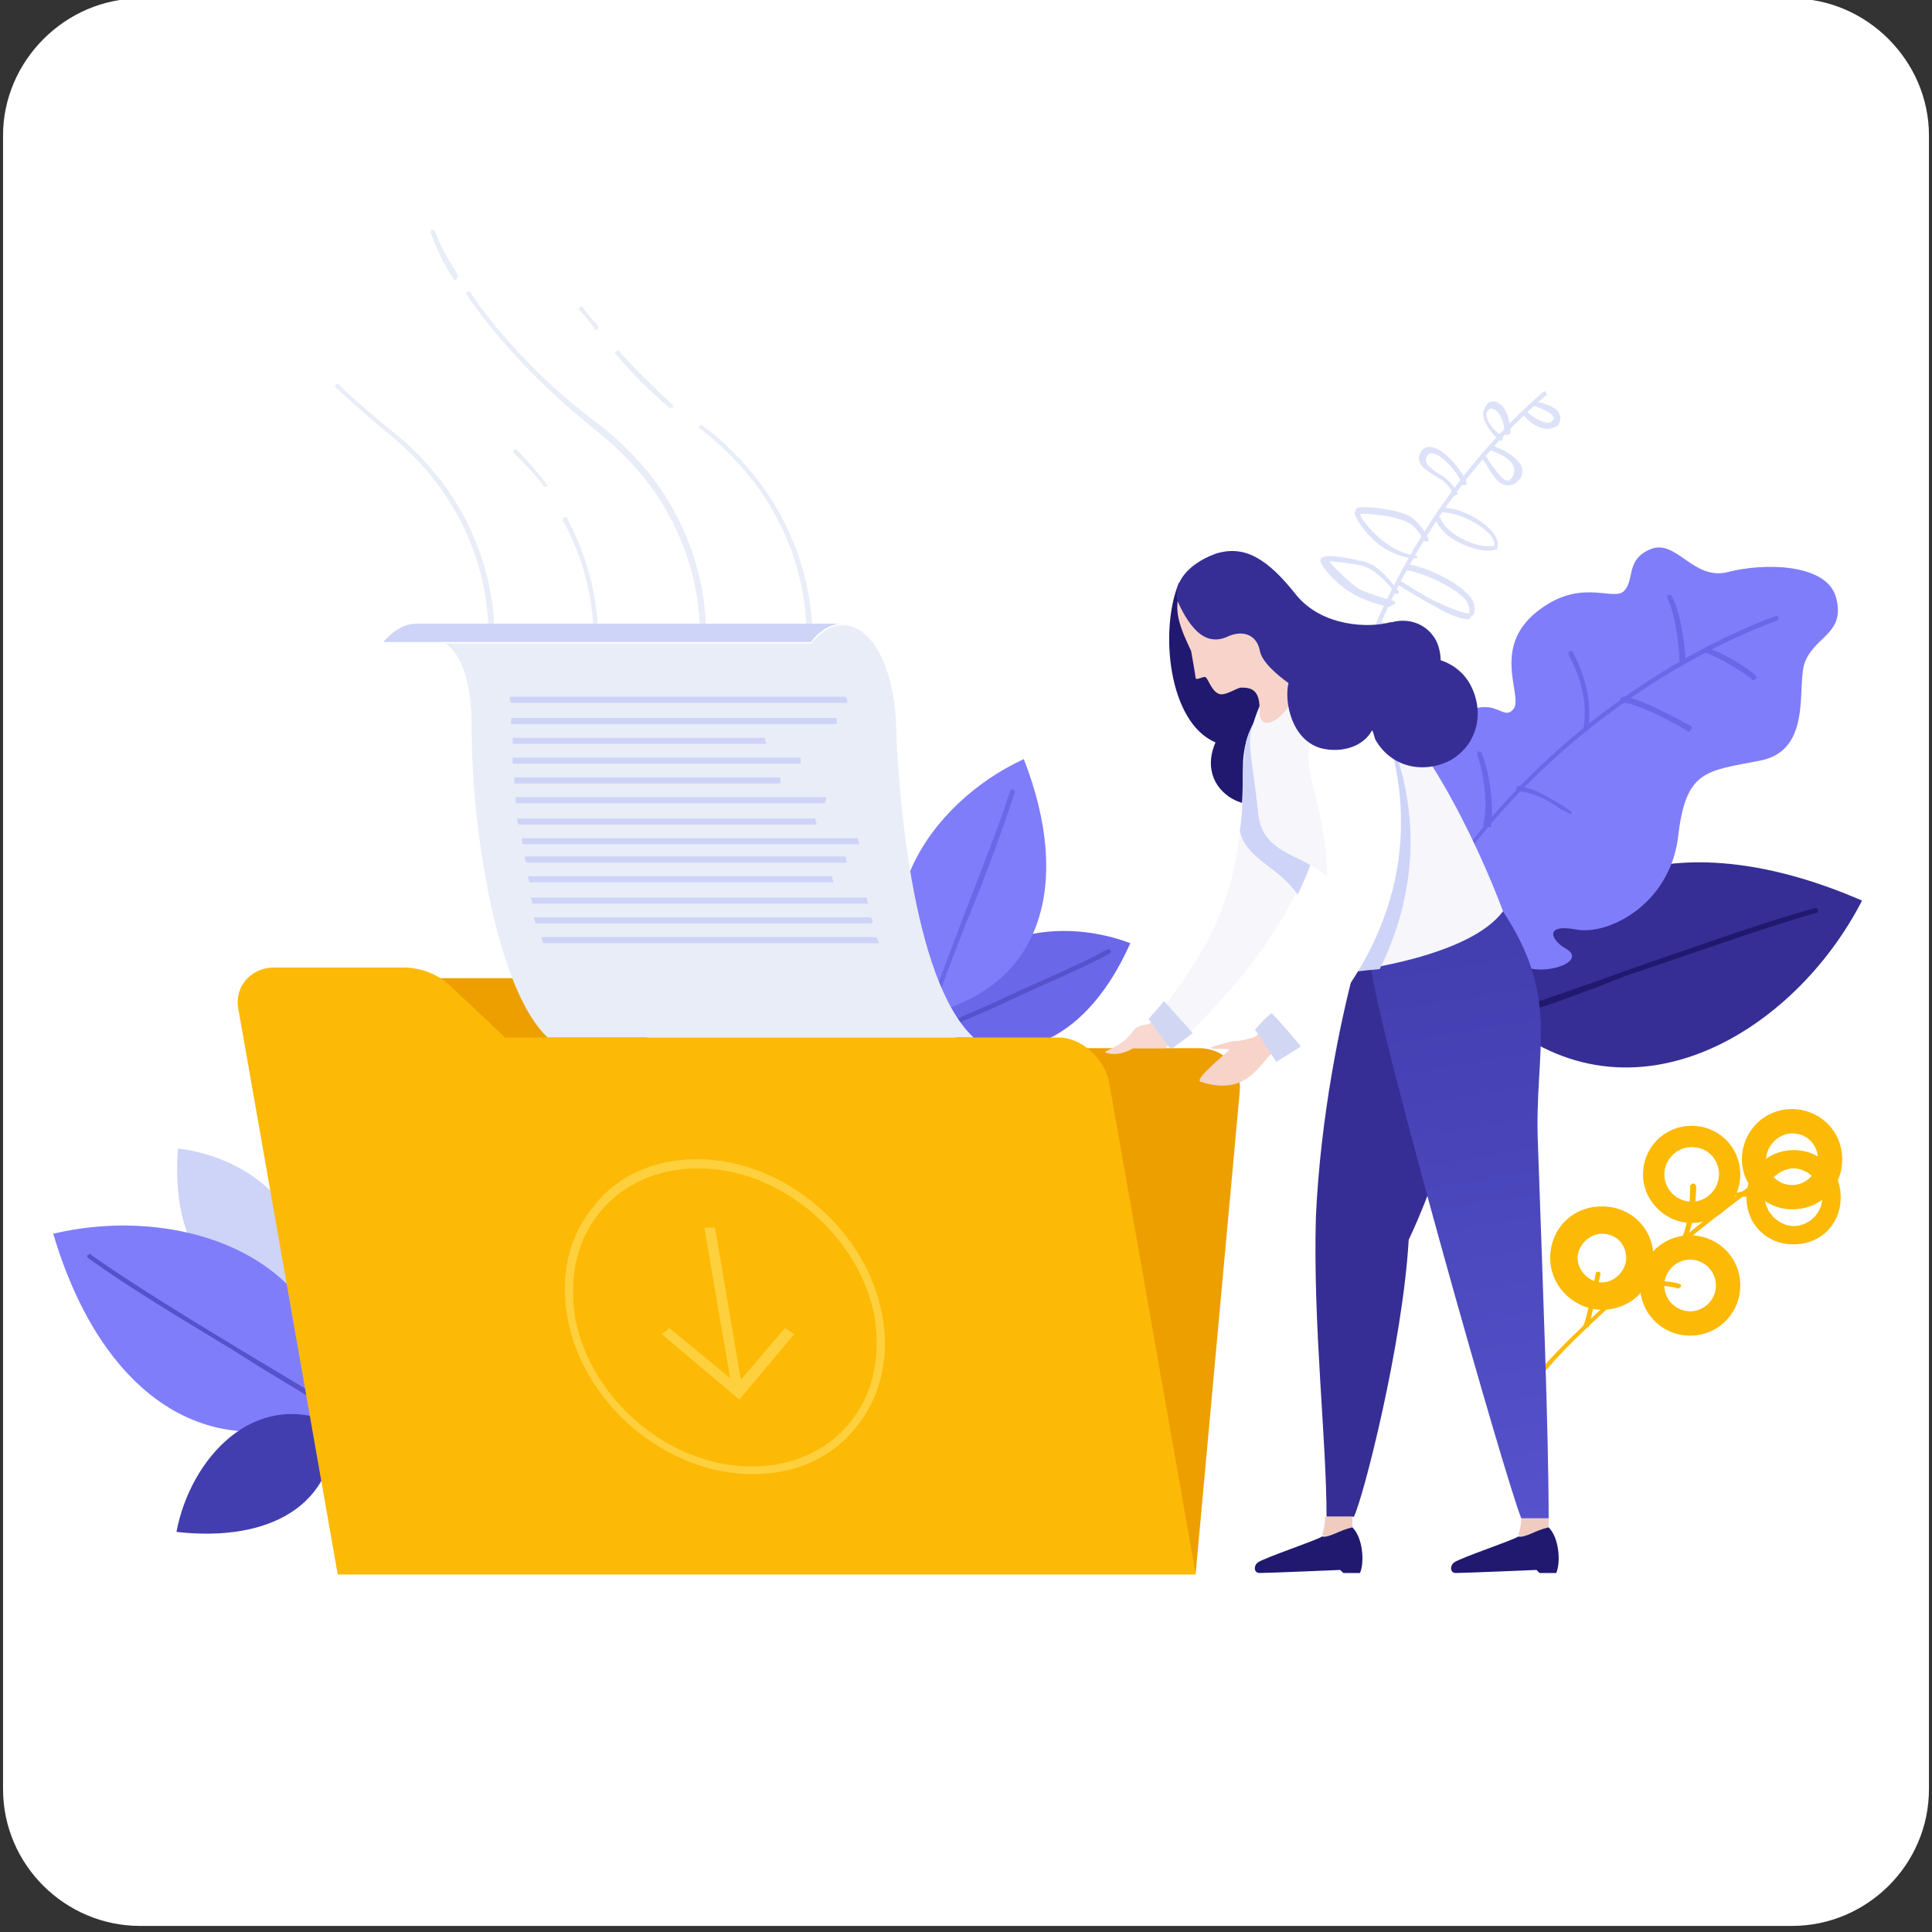 <?xml version="1.0" encoding="utf-8"?>
<!-- Generator: Adobe Illustrator 25.2.1, SVG Export Plug-In . SVG Version: 6.00 Build 0)  -->
<svg version="1.1" id="Capa_1" xmlns="http://www.w3.org/2000/svg" xmlns:xlink="http://www.w3.org/1999/xlink" x="0px" y="0px"
	 viewBox="0 0 127 127" style="enable-background:new 0 0 127 127;" xml:space="preserve">
<rect x="0" y="0" width="127" height="127" fill="#333333" stroke="none"/>
<style type="text/css">
	.st0{fill-rule:evenodd;clip-rule:evenodd;fill:#FFFFFF;}
	.st1{fill:#6B67E9;}
	.st2{fill:#5652CC;}
	.st3{fill:#362E94;}
	.st4{fill:#20196F;}
	.st5{fill:#807DFB;}
	.st6{fill:#CED3F8;}
	.st7{fill:#DDE2F8;}
	.st8{fill:#423EAF;}
	.st9{fill:#FCBA06;}
	.st10{fill:none;stroke:#FCBA06;stroke-width:5;stroke-linecap:round;stroke-linejoin:round;}
	.st11{fill:#E9EDF7;}
	.st12{fill:#ED9F00;}
	.st13{fill:#FFD03E;}
	.st14{fill:#F8D8D0;}
	.st15{fill:#F6F6FB;}
	.st16{fill:#D1D7F3;}
	.st17{fill:#F7D3C9;}
	.st18{fill:#F0CCC0;}
	.st19{fill:url(#SVGID_1_);}
	.st20{fill:#FFFFFF;}
</style>
<g>
	<path class="st0" d="M126.8,117.6c0,5-4.1,9-9,9H9.2c-4.9,0-9-4-9-9V8.9c0-4.9,4.1-9,9-9h108.6c4.9,0,9,4.1,9,9
		C126.8,8.9,126.8,117.6,126.8,117.6z"/>
</g>
<g>
	<g>
		<path class="st1" d="M61.9,67.7c5,3,9.7,0.4,12.4-5.7C69.3,60.1,62.6,61.4,61.9,67.7z"/>
		<g>
			<path class="st2" d="M61.9,67.8c-0.1,0-0.1,0-0.1-0.1c0-0.1,0-0.2,0.1-0.2c1-0.6,2.7-1.2,4.5-2.1c2.2-1,4.6-2,6.4-3
				c0.1,0,0.2,0,0.2,0.1c0,0.1,0,0.2-0.1,0.2c-1.8,1-4.3,2-6.4,3C64.7,66.6,62.9,67.2,61.9,67.8L61.9,67.8z"/>
		</g>
	</g>
	<g>
		<path class="st3" d="M98.5,66.9c2.8-10.3,12.4-12.7,23.9-7.7C118,67.8,107.3,74.4,98.5,66.9z"/>
		<g>
			<path class="st4" d="M98.5,67c-0.1,0-0.1,0-0.2-0.1c0-0.1,0-0.2,0.1-0.2c2-0.6,5.2-1.7,8.5-2.9c4.1-1.4,8.7-3.1,12.4-4.1
				c0.1,0,0.2,0,0.2,0.1c0,0.1,0,0.2-0.1,0.2c-3.5,1-8.2,2.7-12.4,4.1C103.7,65.4,100.5,66.6,98.5,67L98.5,67z"/>
		</g>
	</g>
	<g>
		<path class="st5" d="M61.2,66.6c7.3-1.8,9.3-8.5,6.1-16.7C61,52.8,56.1,60.2,61.2,66.6z"/>
		<g>
			<path class="st1" d="M61.2,66.8L61.2,66.8c-0.1,0-0.2-0.1-0.2-0.2c0.4-1.3,1.3-3.6,2.2-6c1.1-2.9,2.4-6.1,3.2-8.6
				c0-0.1,0.1-0.1,0.2-0.1c0.1,0,0.1,0.1,0.1,0.2c-0.8,2.5-2,5.7-3.2,8.6c-0.9,2.3-1.8,4.6-2.2,6C61.3,66.7,61.3,66.8,61.2,66.8z"/>
		</g>
	</g>
	<path class="st6" d="M19.3,85.6c-5.3,0.3-8.1-3.9-7.6-10.1C16.7,76.1,21.5,80.1,19.3,85.6z"/>
	<g>
		<path class="st5" d="M22.1,92.8c-8.4,3.9-15.5-1.2-18.6-11.7C11.9,79.1,22.3,82.6,22.1,92.8z"/>
		<g>
			<path class="st2" d="M22.1,93C22.1,93,22.1,92.9,22.1,93c-1.5-1.1-4.1-2.5-6.7-4.2c-3.3-2-7-4.2-9.6-6.1c-0.1-0.1-0.1-0.2,0-0.2
				c0.1-0.1,0.2-0.1,0.2,0c2.7,1.9,6.3,4.1,9.6,6.1c2.8,1.7,5.3,3.1,6.7,4.2c0.1,0.1,0.1,0.2,0,0.2C22.2,92.9,22.2,93,22.1,93z"/>
		</g>
	</g>
	<g>
		<path class="st5" d="M94.1,59.4c-1.5-1.9-3.8-7.8,0.4-11.2c1.9-1.5,2.4-1.8,3.4-1.7c0.7,0.1,1.1,0.6,1.5,0.2
			c0.9-0.7-1.4-3.8,1.4-6.3c2.9-2.5,5.1-0.9,5.9-1.5c0.8-0.7,0.1-2.1,1.8-2.8c1.7-0.7,2.8,2.1,5.1,1.5c2.3-0.6,6.5-0.6,7.1,1.7
			s-1.3,2.5-2,4.1c-0.7,1.4,0.6,5.9-3,6.6s-4.9,0.6-5.4,5.1c-0.6,4.4-4.6,6.4-6.7,6c-2.1-0.4-1.7,0.7-0.6,1.3
			c1.1,0.7-0.7,1.5-2.2,1.3C99.1,63.4,95.9,61.8,94.1,59.4z"/>
		<g>
			<path class="st1" d="M93.4,60.6C93.3,60.6,93.3,60.6,93.4,60.6c-0.2-0.1-0.2-0.2-0.1-0.2c6.1-10.6,16.1-17.2,23.4-19.9
				c0.1,0,0.2,0,0.2,0.1c0,0.1,0,0.2-0.1,0.2c-7.3,2.7-17.2,9.2-23.3,19.7C93.5,60.6,93.4,60.6,93.4,60.6z"/>
		</g>
		<g>
			<path class="st1" d="M110.6,43.7L110.6,43.7c-0.1,0-0.2-0.1-0.2-0.2c0-0.6-0.2-3-0.8-4.2c0-0.1,0-0.2,0.1-0.2
				c0.1,0,0.2,0,0.2,0.1c0.7,1.3,0.9,3.8,0.9,4.3C110.7,43.7,110.6,43.7,110.6,43.7z"/>
		</g>
		<g>
			<path class="st1" d="M115.3,44.7h-0.1c-0.4-0.4-2.2-1.5-3.1-1.8c-0.1,0-0.1-0.1-0.1-0.2c0-0.1,0.1-0.1,0.2-0.1
				c0.9,0.2,2.7,1.3,3.2,1.8c0.1,0.1,0.1,0.2,0,0.2C115.4,44.6,115.4,44.7,115.3,44.7z"/>
		</g>
		<g>
			<path class="st1" d="M104.3,48L104.3,48c-0.1,0-0.2-0.1-0.2-0.2c0.1-0.6,0.3-2.4-1-4.8c0-0.1,0-0.2,0.1-0.2c0.1,0,0.2,0,0.2,0.1
				c1.3,2.4,1.1,4.4,1,5C104.6,47.9,104.4,48,104.3,48z"/>
		</g>
		<g>
			<path class="st1" d="M111,48.1L111,48.1c-1.1-0.7-3.5-1.9-4.3-1.9c-0.1,0-0.2-0.1-0.2-0.2c0-0.1,0.1-0.2,0.2-0.2
				c0.9,0,3.3,1.3,4.4,1.9c0.1,0,0.1,0.1,0.1,0.2C111.1,48,111.1,48.1,111,48.1z"/>
		</g>
		<g>
			<path class="st1" d="M103.2,53.5C103.1,53.5,103.1,53.5,103.2,53.5c-0.2-0.1-0.3-0.2-0.6-0.3c-0.8-0.6-1.8-1.1-2.8-1.2
				c-0.1,0-0.2-0.1-0.1-0.2c0-0.1,0.1-0.2,0.2-0.1c1,0.1,2,0.8,2.9,1.3c0.1,0.1,0.3,0.2,0.4,0.3c0.1,0,0.1,0.1,0.1,0.2
				C103.3,53.5,103.2,53.5,103.2,53.5z"/>
		</g>
		<g>
			<path class="st1" d="M97.7,54.4L97.7,54.4c-0.1,0-0.2-0.1-0.2-0.2c0.3-1.1,0.1-3.2-0.4-4.6c0-0.1,0-0.2,0.1-0.2
				c0.1,0,0.2,0,0.2,0.1c0.6,1.5,0.8,3.8,0.6,4.9C97.9,54.3,97.8,54.4,97.7,54.4z"/>
		</g>
	</g>
	<g>
		<g>
			<path class="st7" d="M89.3,44.9L89.3,44.9c-0.1,0-0.2-0.1-0.2-0.2c0-0.1,2.9-10.7,12.3-18.9c0.1-0.1,0.2-0.1,0.2,0
				c0.1,0.1,0.1,0.2,0,0.2c-9.3,8.1-12.2,18.6-12.2,18.7C89.5,44.9,89.4,44.9,89.3,44.9z"/>
		</g>
		<g>
			<path class="st7" d="M101.8,28.2c-0.6,0-1.3-0.4-1.7-1c0-0.1,0-0.2,0.1-0.2s0.2,0,0.2,0.1c0.3,0.3,1,0.7,1.4,0.7
				c0.1,0,0.2-0.1,0.3-0.2c0.1-0.1,0-0.2,0-0.2c-0.1-0.3-0.9-0.6-1.2-0.7h-0.1c-0.1,0-0.1-0.1-0.1-0.2c0-0.1,0.1-0.1,0.2-0.1h0.1
				c0.4,0.1,1.3,0.3,1.5,0.8c0.1,0.2,0.1,0.3,0,0.6C102.5,28,102.2,28.1,101.8,28.2C101.9,28.2,101.9,28.2,101.8,28.2z"/>
		</g>
		<g>
			<path class="st7" d="M98.7,29C98.6,29,98.6,29,98.7,29c-0.4-0.2-1.2-1.1-1.2-1.8c0-0.2,0.1-0.4,0.3-0.7c0.3-0.2,0.6-0.1,0.7,0
				c0.6,0.3,0.8,1.4,0.8,1.9c0,0.1-0.1,0.2-0.2,0.2c-0.1,0-0.2-0.1-0.2-0.2c0-0.4-0.2-1.3-0.7-1.5c-0.1,0-0.2-0.1-0.3,0
				c-0.1,0.1-0.2,0.2-0.2,0.3c0,0.6,0.7,1.3,1,1.4c0.1,0,0.1,0.1,0.1,0.2C98.8,28.9,98.7,29,98.7,29z"/>
		</g>
		<g>
			<path class="st7" d="M99.1,31.9c-0.6,0-1-0.7-1.3-1.2c-0.1-0.2-0.2-0.3-0.4-0.6c-0.1-0.1,0-0.2,0-0.2c0.1-0.1,0.2,0,0.2,0
				c0.1,0.1,0.2,0.3,0.4,0.6c0.3,0.4,0.8,1.1,1.1,1.1l0,0c0.1,0,0.2-0.1,0.3-0.2c0.1-0.2,0.2-0.4,0.1-0.7c-0.2-0.6-1-0.9-1.5-1.1
				c-0.1,0-0.1-0.1-0.1-0.2c0-0.1,0.1-0.1,0.2-0.1c0.4,0.1,1.5,0.6,1.9,1.3c0.1,0.3,0.1,0.7-0.1,0.9C99.6,31.8,99.5,31.9,99.1,31.9
				C99.3,31.9,99.1,31.9,99.1,31.9z"/>
		</g>
		<g>
			<path class="st7" d="M95.6,32.6c-0.1,0-0.1,0-0.1-0.1c-0.2-0.7-0.8-1-1.3-1.3c-0.6-0.4-1.2-0.8-0.8-1.5c0.1-0.2,0.4-0.4,0.7-0.3
				c0.9,0.1,2.1,1.7,2.3,2.3c0,0.1,0,0.2-0.1,0.2c-0.1,0-0.2,0-0.2-0.1c-0.2-0.6-1.3-2-2-2c-0.1,0-0.2,0-0.3,0.2
				c-0.2,0.4,0,0.6,0.7,1.1c0.6,0.3,1.1,0.8,1.4,1.5C95.8,32.4,95.8,32.5,95.6,32.6C95.7,32.6,95.6,32.6,95.6,32.6z"/>
		</g>
		<g>
			<path class="st7" d="M97.8,36.2c-0.9,0-2.9-0.7-3.4-2c0-0.1,0-0.2,0.1-0.2c0.1,0,0.2,0,0.2,0.1c0.4,1,2,1.7,2.9,1.8
				c0.4,0,0.6,0,0.6,0c0.1-0.2,0-0.4-0.2-0.7c-0.7-0.8-2.2-1.5-3-1.5c-0.1,0-0.2-0.1-0.2-0.1c0-0.1,0.1-0.2,0.1-0.2
				c0.9-0.1,2.7,0.8,3.3,1.7c0.3,0.4,0.3,0.8,0.2,1C98.4,36.1,98.1,36.2,97.8,36.2L97.8,36.2z"/>
		</g>
		<g>
			<path class="st7" d="M93,36.7L93,36.7c-2-0.1-3.2-1.7-3.5-2.1c-0.1-0.2-0.6-0.8-0.4-1c0,0,0-0.1,0.1-0.2c0.4-0.2,2.3,0.1,2.9,0.3
				c0.7,0.2,1.2,0.6,1.8,1.7c0,0.1,0,0.2-0.1,0.2s-0.2,0-0.2-0.1c-0.6-1-1-1.2-1.7-1.4c-0.6-0.2-2.2-0.4-2.5-0.3
				c0.1,0.4,1.7,2.5,3.6,2.7c0.1,0,0.2,0.1,0.2,0.2C93.2,36.6,93.1,36.7,93,36.7z"/>
		</g>
		<g>
			<path class="st7" d="M96.5,40.7c-0.7,0-1.8-0.6-2.1-0.8c-0.8-0.4-2.4-1.4-2.4-1.4c-0.1,0-0.1-0.1-0.1-0.2c0-0.1,0.1-0.1,0.2-0.1
				c0,0,1.7,1.1,2.4,1.4c0.9,0.4,1.9,0.8,2.1,0.7c0-0.2,0-0.4-0.2-0.8c-0.9-1.1-3.4-2-3.9-2c-0.1,0-0.2-0.1-0.2-0.2
				c0-0.1,0.1-0.2,0.2-0.2c0.7,0,3.3,1,4.2,2.2c0.2,0.3,0.3,0.7,0.2,1c0,0.1-0.1,0.2-0.2,0.2C96.7,40.6,96.6,40.7,96.5,40.7z"/>
		</g>
		<g>
			<path class="st7" d="M91.3,39.9L91.3,39.9c-0.1,0-1.7-0.4-2.4-0.9c-0.7-0.3-2.2-1.8-2.1-2.2c0.1-0.6,2.7,0.1,2.8,0.1
				c1,0.2,1.8,1.3,2.3,1.9c0.1,0.1,0,0.2,0,0.2c-0.1,0.1-0.2,0-0.2,0c-0.4-0.6-1.2-1.5-2.1-1.8c-0.9-0.2-1.9-0.3-2.2-0.3
				c0.2,0.3,1.2,1.3,1.9,1.8c0.8,0.4,2.3,0.8,2.3,0.8c0.1,0,0.1,0.1,0.1,0.2C91.4,39.8,91.4,39.9,91.3,39.9z"/>
		</g>
		<g>
			<path class="st7" d="M93.7,43.5c-0.4,0-1.2-0.3-2.1-0.7l-0.1-0.1c-0.7-0.3-1-0.7-1.2-1c0-0.1,0-0.2,0.1-0.2c0.1,0,0.2,0,0.2,0.1
				c0.1,0.2,0.4,0.6,1,0.8l0.1,0.1c1.5,0.7,2,0.7,2.1,0.7c0-0.1,0-0.2-0.1-0.4c-0.6-0.8-2.7-1.5-3-1.5c-0.1,0-0.2-0.1-0.2-0.2
				c0-0.1,0.1-0.2,0.2-0.2c0.6,0,2.7,0.8,3.3,1.7c0.2,0.2,0.2,0.4,0.2,0.7c0,0.1-0.1,0.2-0.2,0.2C93.9,43.5,93.8,43.5,93.7,43.5z"/>
		</g>
		<g>
			<path class="st7" d="M89.6,44c0,0-0.1,0-0.1-0.1c-0.2-0.2-0.7-0.6-1.1-0.8c-0.2-0.1-0.4-0.2-0.6-0.3c-0.1,0-0.1-0.1,0-0.2
				c0.1-0.2,0.4-0.4,0.9-0.4c0.6,0,1.1,0.2,1.4,0.6c0.1,0.1,0,0.2,0,0.2c-0.1,0.1-0.2,0-0.2,0c-0.2-0.2-0.7-0.4-1.1-0.4
				c-0.2,0-0.3,0.1-0.4,0.1c0.1,0,0.2,0.1,0.3,0.2c0.4,0.2,1,0.6,1.2,0.8C89.9,43.8,89.7,43.9,89.6,44L89.6,44z"/>
		</g>
	</g>
	<path class="st8" d="M22,93.6c0.1,5.3-4.2,7.8-10.4,7.1C12.5,95.9,16.7,91.2,22,93.6z"/>
	<g>
		<g>
			<path class="st9" d="M101.5,90.1h-0.1c-0.1-0.1-0.1-0.2,0-0.2c2.1-2.5,10.5-10.1,15.8-13.4c0.1,0,0.2,0,0.2,0c0,0.1,0,0.2,0,0.2
				c-5.2,3.3-13.6,10.7-15.7,13.3C101.6,90.1,101.5,90.1,101.5,90.1z"/>
		</g>
		<path class="st10" d="M117,76.2c0-0.4,0.3-0.8,0.8-0.8c0.4,0,0.8,0.3,0.8,0.8s-0.3,0.8-0.8,0.8C117.4,77,117,76.6,117,76.2z"/>
		<path class="st10" d="M110.5,77.2c0-0.4,0.3-0.7,0.7-0.7c0.4,0,0.7,0.3,0.7,0.7c0,0.4-0.3,0.7-0.7,0.7
			C110.9,77.9,110.5,77.6,110.5,77.2z"/>
		<path class="st10" d="M110.3,84.5c0-0.4,0.3-0.8,0.8-0.8c0.4,0,0.8,0.3,0.8,0.8c0,0.4-0.3,0.8-0.8,0.8
			C110.6,85.3,110.3,84.9,110.3,84.5z"/>
		<path class="st10" d="M104.4,82.7c0-0.6,0.4-0.9,0.9-0.9c0.6,0,0.9,0.4,0.9,0.9c0,0.6-0.4,0.9-0.9,0.9
			C104.9,83.6,104.4,83.2,104.4,82.7z"/>
		<path class="st10" d="M117.3,78.7c0-0.3,0.2-0.6,0.6-0.6s0.6,0.2,0.6,0.6s-0.2,0.6-0.6,0.6S117.3,79.1,117.3,78.7z"/>
		<g>
			<path class="st9" d="M114.3,78.7c-0.1,0-0.1,0-0.2-0.1c0-0.1,0-0.2,0.1-0.2c0.6-0.2,1.7-0.1,2.7,0c0.1,0,0.2,0,0.3,0
				s0.2,0.1,0.2,0.2s-0.1,0.2-0.2,0.2c-0.1,0-0.2,0-0.3,0C116.3,78.7,114.8,78.6,114.3,78.7C114.4,78.7,114.4,78.7,114.3,78.7z"/>
		</g>
		<g>
			<path class="st9" d="M110.6,81.7C110.6,81.7,110.5,81.7,110.6,81.7c-0.1,0-0.2-0.1-0.1-0.2c0.6-1.2,0.6-3.1,0.6-3.5
				c0-0.1,0.1-0.2,0.2-0.2c0.1,0,0.2,0.1,0.2,0.2c0,0.6-0.1,2.4-0.7,3.6C110.7,81.6,110.6,81.7,110.6,81.7z"/>
		</g>
		<g>
			<path class="st9" d="M110.3,84.7L110.3,84.7c-0.4-0.2-2.4-0.3-3-0.1c-0.1,0-0.2,0-0.2-0.1c0-0.1,0-0.2,0.1-0.2
				c0.7-0.2,2.8-0.1,3.2,0.1c0.1,0,0.1,0.1,0.1,0.2C110.4,84.6,110.4,84.7,110.3,84.7z"/>
		</g>
		<g>
			<path class="st9" d="M104.2,87.3L104.2,87.3c-0.1,0-0.2-0.1-0.1-0.2c0.2-0.4,0.7-2.9,0.8-3.4c0-0.1,0.1-0.1,0.2-0.1
				c0.1,0,0.1,0.1,0.1,0.2c-0.1,0.4-0.6,3-0.8,3.5C104.4,87.1,104.3,87.3,104.2,87.3z"/>
		</g>
	</g>
	<g>
		<g>
			<path class="st11" d="M39.2,21.7c0,0-0.1,0-0.1-0.1c-0.3-0.4-0.7-0.9-1-1.2c-0.1-0.1,0-0.2,0-0.2c0.1-0.1,0.2,0,0.2,0
				c0.3,0.4,0.7,0.9,1,1.2c0.1,0.1,0,0.2,0,0.2C39.3,21.7,39.2,21.7,39.2,21.7z"/>
		</g>
		<g>
			<path class="st11" d="M44.1,26.8H44c-1.3-1.1-2.5-2.3-3.5-3.5c-0.1-0.1-0.1-0.2,0-0.2c0.1-0.1,0.2-0.1,0.2,0
				c1.1,1.2,2.3,2.4,3.5,3.5c0.1,0.1,0.1,0.2,0,0.2C44.2,26.7,44.2,26.8,44.1,26.8z"/>
		</g>
		<g>
			<path class="st11" d="M53.2,41.8c-0.1,0-0.2-0.1-0.2-0.2c0-1.9-0.4-8.2-6.7-13.2c-0.1-0.1-0.2-0.2-0.3-0.2
				c-0.1-0.1-0.1-0.2,0-0.2c0.1-0.1,0.2-0.1,0.2,0c0.1,0.1,0.2,0.2,0.3,0.2c6.4,5.1,6.9,11.6,6.9,13.5
				C53.3,41.7,53.3,41.8,53.2,41.8z"/>
		</g>
	</g>
	<g>
		<g>
			<path class="st11" d="M29.9,18.4c-0.1,0-0.1,0-0.1-0.1c-0.7-1-1.1-2-1.5-3c0-0.1,0-0.2,0.1-0.2c0.1,0,0.2,0,0.2,0.1
				c0.3,0.9,0.9,1.9,1.5,2.9C30.1,18.2,30.1,18.3,29.9,18.4L29.9,18.4z"/>
		</g>
		<g>
			<path class="st11" d="M46.2,41.8c-0.1,0-0.2-0.1-0.2-0.2c0-1.9-0.4-8.2-6.7-13.2c-3.5-2.8-6.5-5.9-8.6-9c-0.1-0.1,0-0.2,0-0.2
				c0.1-0.1,0.2,0,0.2,0c2.1,3.1,5.1,6.2,8.6,8.8c6.4,5,6.9,11.5,6.9,13.4C46.3,41.7,46.3,41.8,46.2,41.8z"/>
		</g>
	</g>
	<g>
		<g>
			<path class="st11" d="M35.8,32c0,0-0.1,0-0.1-0.1c-0.6-0.8-1.2-1.4-1.9-2.1c-0.1-0.1-0.1-0.2,0-0.2c0.1-0.1,0.2-0.1,0.2,0
				c0.7,0.7,1.3,1.4,1.9,2.2C36,31.9,36,32,35.8,32C35.9,32,35.9,32,35.8,32z"/>
		</g>
		<g>
			<path class="st11" d="M39.2,41.8c-0.1,0-0.2-0.1-0.2-0.2c0-1.1-0.2-4.1-2-7.4c0-0.1,0-0.2,0.1-0.2c0.1,0,0.2,0,0.2,0.1
				c1.8,3.4,2,6.4,2,7.6C39.5,41.7,39.3,41.8,39.2,41.8z"/>
		</g>
	</g>
	<g>
		<path class="st11" d="M32.3,41.8c-0.1,0-0.2-0.1-0.2-0.2c0-1.9-0.4-8.2-6.7-13.2c-1.1-0.9-2.2-1.9-3.3-2.9c-0.1-0.1-0.1-0.2,0-0.2
			c0.1-0.1,0.2-0.1,0.2,0c1,1,2.1,1.9,3.3,2.9c6.4,5,6.9,11.5,6.9,13.4C32.5,41.7,32.4,41.8,32.3,41.8z"/>
	</g>
	<path class="st12" d="M43.2,68.9L40,65.6c-0.7-0.8-1.8-1.3-2.9-1.3h-8.4c-1.5,0-3,1.2-3.1,2.8l-3.4,36.3h56.4l2.9-31.7
		c0.1-1.5-1-2.8-2.7-2.8H43.2V68.9z"/>
	<g>
		<path class="st11" d="M58.9,47.6c-0.1-3.3-1.4-6.5-3.5-6.5c-0.7,0-1.3,0.3-2.1,1.2h-24c1.4,1,1.7,3.6,1.7,5.3
			c0,7.6,1.8,17.6,5,20.6h28C59.9,64.4,59,51.5,58.9,47.6z"/>
		<path class="st6" d="M55.3,41L55.3,41H27.4c-0.7,0-1.4,0.3-2.2,1.2h28.1C53.9,41.4,54.7,41,55.3,41z"/>
		<path class="st6" d="M51.3,51.1H33.8c0,0.1,0,0.3,0,0.4h17.5C51.3,51.4,51.3,51.2,51.3,51.1z M54.3,52.4H33.9c0,0.1,0,0.3,0,0.4
			h20.3C54.3,52.7,54.3,52.5,54.3,52.4z M52.6,49.8H33.7c0,0.1,0,0.3,0,0.4h18.9C52.7,50.1,52.6,49.9,52.6,49.8z M50.3,48.5H33.7
			c0,0.1,0,0.3,0,0.4h16.7C50.3,48.8,50.3,48.6,50.3,48.5z M55,47.6c0-0.1,0-0.3,0-0.4H33.6c0,0.1,0,0.3,0,0.4l0,0H55L55,47.6z
			 M55.6,45.8H33.5c0,0.1,0,0.3,0.1,0.4h22.1C55.7,46.1,55.7,46,55.6,45.8z M55.6,56.3H34.5c0,0.1,0,0.3,0.1,0.4h21.1
			C55.6,56.6,55.6,56.5,55.6,56.3z M57,59H34.9c0,0.1,0.1,0.3,0.1,0.4h22.1C57,59.3,57,59.2,57,59z M53.6,53.8H34
			c0,0.1,0,0.3,0.1,0.4h19.6C53.6,54,53.6,53.9,53.6,53.8z M57.6,61.6h-22c0,0.1,0.1,0.3,0.1,0.4h22.1
			C57.7,61.9,57.7,61.7,57.6,61.6z M57.2,60.3H35.1c0,0.1,0.1,0.3,0.1,0.4h22.1C57.4,60.6,57.4,60.4,57.2,60.3z M56.4,55.1H34.3
			c0,0.1,0,0.3,0.1,0.4h22.1C56.4,55.3,56.4,55.2,56.4,55.1z M54.7,57.6h-20c0,0.1,0.1,0.3,0.1,0.4h20C54.8,58,54.7,57.8,54.7,57.6z
			"/>
	</g>
	<path class="st9" d="M33.2,68.2l-3.5-3.3c-0.9-0.9-2.1-1.3-3.2-1.3H18c-1.5,0-2.7,1.3-2.3,2.9l6.5,37h56.4l-5.7-32.4
		c-0.3-1.5-1.8-2.9-3.3-2.9H33.2z"/>
	<path class="st13" d="M58,86.5c-1-5.6-6.4-10.3-12.2-10.3c-2.8,0-5.2,1.1-6.7,3c-1.7,2-2.3,4.6-1.8,7.4c1,5.6,6.4,10.3,12.2,10.3
		c2.8,0,5.2-1.1,6.7-3C57.9,91.9,58.5,89.2,58,86.5z M55.8,93.6c-1.5,1.8-3.8,2.8-6.4,2.8c-5.4,0-10.6-4.4-11.6-9.8
		c-0.4-2.7,0.1-5.1,1.7-7c1.5-1.8,3.8-2.8,6.4-2.8c5.4,0,10.6,4.4,11.6,9.8C57.9,89.2,57.4,91.7,55.8,93.6z"/>
	<polygon class="st13" points="51.6,87.3 48.7,90.7 47,80.7 46.3,80.7 48,90.6 44,87.3 43.5,87.7 48.6,92 52.2,87.7 	"/>
	<path class="st4" d="M84.1,48c0.6-1.2-1.8-3-2.4-3.6c-0.9-0.9-4.2-6.1-4.2-6.1c-1.3,3.1-0.7,9.2,2.4,10.5c-0.3,0.7-0.4,1.4-0.2,2.1
		c0.4,1.4,2,2.3,3.5,1.9c1.4-0.4,2.3-2,1.9-3.5C84.9,48.9,84.6,48.5,84.1,48z"/>
	<path class="st14" d="M75.7,67.2c-0.3,0.3-0.9,0-1.3,0.7c-0.8,1-2,1.2-1.7,1.3c0.9,0.3,1.8-0.3,1.8-0.3h2.1l0.2-0.2L75.7,67.2z"/>
	<g>
		<path class="st15" d="M87.2,47.7c-0.1-1.2-2-2.2-3.1-1.7c-1.1,0.6-2.4,1.8-2.4,4.5c0,7.2-1.3,10.9-6,16.7c0,0,1,1.1,1.4,1.7
			C87.2,59.7,87.8,52,87.2,47.7z"/>
		<path class="st6" d="M84.1,46c-0.9,0.4-1.8,1.2-2.2,2.8c-0.1,0.6-0.1,1.1-0.2,2c0,1.3,0,2.7-0.2,3.8c0.4,1.9,2.5,2.3,3.8,4.2
			c2.2-4.5,2.3-8.4,2-10.9C87.1,46.5,85.3,45.5,84.1,46z"/>
		<path class="st16" d="M76.9,68.9c-0.3-0.4-1.3-1.8-1.4-1.9c0.3-0.4,0.9-1,1-1.2c0.3,0.3,1.9,2.1,1.9,2.1c-0.1,0.1-0.9,0.7-1.2,0.9
			C77.1,68.9,77,68.9,76.9,68.9z"/>
	</g>
	<path class="st17" d="M82.9,67.6c-0.2,0.3-0.2,0.6-0.9,0.7c-0.7,0.2-1,0.1-1.2,0.2c-0.3,0.1-1.3,0.3-1.2,0.4c0.1,0.1,1.2,0,1.2,0.1
		c0,0.1-2.3,1.9-1.9,2.1c0.6,0.2,2,0.6,3.2-0.3c0.8-0.6,1.2-1.4,1.8-1.8C84.1,68.4,83.7,67.8,82.9,67.6z"/>
	<g>
		<path class="st3" d="M89,63.8c-0.9,3.4-2.2,9.6-2.5,16.2c-0.2,7.1,0.7,14.6,0.7,19.7c0.6,0,1.8,0,1.8,0c0.6-1.2,3.2-11.3,3.6-18.2
			c3.4-7.2,5-16.6,5-21.4C96,60.2,89,63.8,89,63.8z"/>
		<path class="st18" d="M88.9,100.4c0-0.3,0-0.7,0-0.7h-1.8c0,0.6-0.1,0.9-0.2,1.2C87.4,101.2,88.1,100.7,88.9,100.4z"/>
		<path class="st4" d="M88.9,100.4c-0.9,0.2-1.5,0.7-2,0.6c-0.2,0.2-3.8,1.4-4.2,1.7c-0.3,0.2-0.3,0.7,0.1,0.7
			c0.6,0,5.3-0.2,5.3-0.2c0.1,0.1,0.2,0.2,0.2,0.2h1.1C89.7,102.7,89.6,101.1,88.9,100.4z"/>
	</g>
	<g>
		<path class="st18" d="M101.8,100.4c0-0.3,0-0.7,0-0.7H100c0,0.6-0.1,0.9-0.2,1.2C100.2,101.2,100.9,100.7,101.8,100.4z"/>
		<path class="st4" d="M101.8,100.4c-0.9,0.2-1.5,0.7-2,0.6c-0.2,0.2-3.8,1.4-4.2,1.7c-0.3,0.2-0.3,0.7,0.1,0.7
			c0.6,0,5.3-0.2,5.3-0.2c0.1,0.1,0.2,0.2,0.2,0.2h1.1C102.6,102.7,102.5,101.1,101.8,100.4z"/>
		
			<linearGradient id="SVGID_1_" gradientUnits="userSpaceOnUse" x1="537.878" y1="67.512" x2="531.375" y2="28.063" gradientTransform="matrix(-1 0 0 -1 632.738 128)">
			<stop  offset="0" style="stop-color:#423EAF"/>
			<stop  offset="0.637" style="stop-color:#4E4AC0"/>
			<stop  offset="1" style="stop-color:#5652CC"/>
		</linearGradient>
		<path class="st19" d="M98.3,59.2c4.5,6.2,2.5,9.7,2.8,16.1c0.3,8.7,0.7,18.8,0.7,24.5c-0.6,0-1.8,0-1.8,0
			c-1-2.4-9.3-31.6-9.9-36.3C91.4,63.5,98.3,59.2,98.3,59.2z"/>
	</g>
	<path class="st15" d="M98.8,59.9c-2.2,3-9.8,3.9-9.8,3.9c0.4-9.1-5.9-5.9-6.3-10.4c-0.4-3.8-0.8-4.5-0.3-5.9c1.2-3.8,3-4,6.3-2.8
		C93,46.5,97.2,55.6,98.8,59.9z"/>
	<g>
		<path class="st6" d="M87.4,46.8c-0.9,0.9-1.8,2.4-0.9,5.1c0.9,2.7,1.4,4.9,1.5,6.9c0.7,1.1,1,2.7,0.9,5.1c0,0,0.7-0.1,1.8-0.2
			c3.5-7.1,1.7-13.3,0.2-16.2C90.3,46.2,88.3,45.9,87.4,46.8z"/>
		<path class="st20" d="M90.9,47.5c-0.4-1.2-2.4-1.7-3.4-0.9c-1,0.8-2,2.3-1.2,5c1.8,7,1.2,10.8-3.5,16.5c0,0,0.9,1.2,1.3,1.8
			C94.3,60.9,92.4,51.4,90.9,47.5z"/>
		<path class="st16" d="M83.9,69.8c0,0-1.3-2-1.4-2.1c0.3-0.4,0.9-1,1.1-1.1c0.3,0.3,1.9,2.1,1.9,2.2C85.2,69,83.9,69.8,83.9,69.8z"
			/>
	</g>
	<g>
		<path class="st17" d="M85.5,44.8L85.5,44.8c-1-1.1-1.2-2.3-1.3-3.2c0,0,0-2.2-1.1-3.8c-1.4-2-4.9-0.3-5.4,0.8
			c-0.7,1.4-0.1,2.7,0.6,4.2c0,0,0.3,1.7,0.3,1.8c0.1,0.1,0.4-0.1,0.6-0.1s0.4,0.9,0.9,1.1c0.4,0.2,1.2-0.4,1.5-0.4
			c0.6,0,1.2,0.1,1.2,1.4C82.7,48.5,84.8,47.2,85.5,44.8z"/>
		<path class="st3" d="M94.7,43.4c0-0.4-0.1-0.9-0.3-1.3c-0.6-1.1-1.8-1.5-2.9-1.2h-0.1l0,0c-1.4,0.4-4.5,0.3-6.2-1.8
			c-1.9-2.4-3.4-3.3-5.3-2.7c-1.9,0.7-2.8,2-2.5,3.1c1.2,2.7,2.4,2.8,3.4,2.3c1-0.4,1.8,0,2,0.9c0.1,0.8,1.2,1.7,1.9,2.2
			c-0.3,1.2,0.2,3.8,2.2,4.3c1.3,0.3,2.7-0.1,3.3-1.2c0.1,0.2,0.1,0.3,0.2,0.6c1,1.8,3.1,2.3,4.9,1.4c1.8-1,2.3-3.1,1.4-4.9
			C96.3,44.3,95.6,43.7,94.7,43.4z"/>
	</g>
</g>
</svg>
